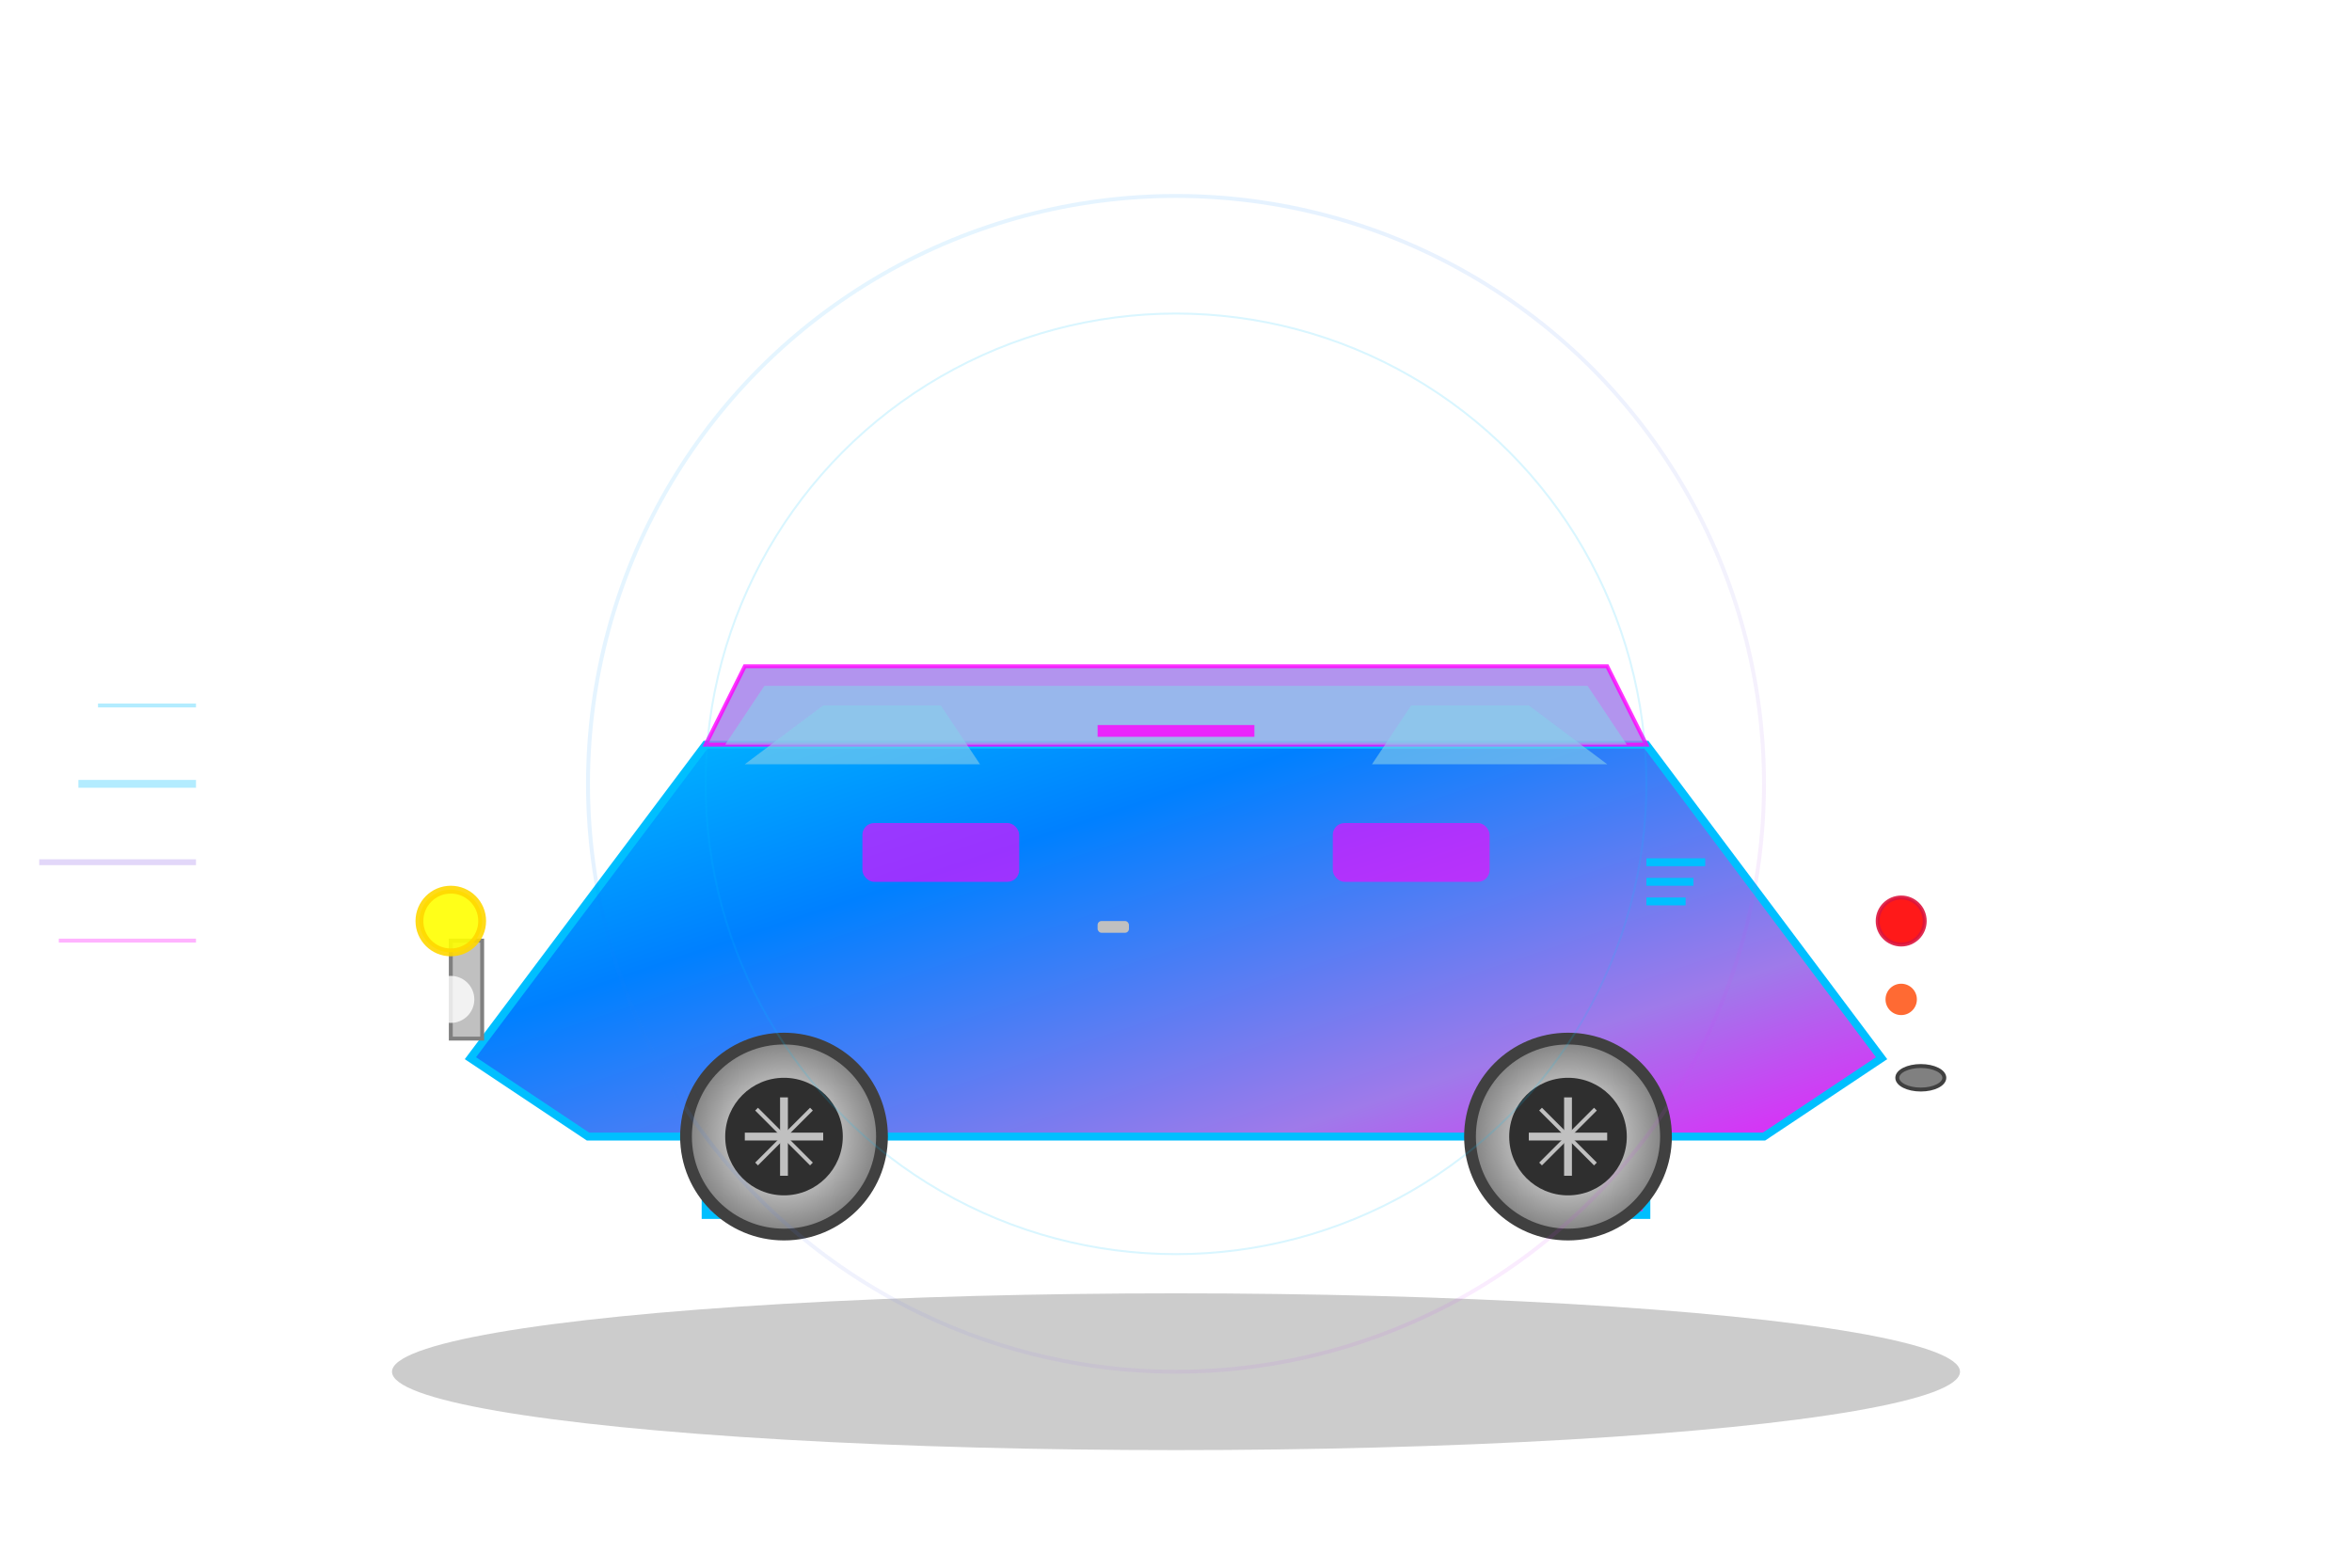 <svg xmlns="http://www.w3.org/2000/svg" viewBox="0 0 600 400" width="600" height="400">
  <defs>
    <linearGradient id="carGradient" x1="0%" y1="0%" x2="100%" y2="100%">
      <stop offset="0%" style="stop-color:#00BFFF;stop-opacity:1" />
      <stop offset="30%" style="stop-color:#0080FF;stop-opacity:1" />
      <stop offset="70%" style="stop-color:#9F7AEA;stop-opacity:1" />
      <stop offset="100%" style="stop-color:#FF00FF;stop-opacity:1" />
    </linearGradient>
    <radialGradient id="wheelGradient" cx="50%" cy="50%" r="50%">
      <stop offset="0%" style="stop-color:#FFFFFF;stop-opacity:1" />
      <stop offset="50%" style="stop-color:#C0C0C0;stop-opacity:1" />
      <stop offset="100%" style="stop-color:#808080;stop-opacity:1" />
    </radialGradient>
    <filter id="carGlow">
      <feGaussianBlur stdDeviation="4" result="coloredBlur"/>
      <feMerge> 
        <feMergeNode in="coloredBlur"/>
        <feMergeNode in="SourceGraphic"/>
      </feMerge>
    </filter>
    <filter id="shadow">
      <feDropShadow dx="0" dy="10" stdDeviation="8" flood-color="#000000" flood-opacity="0.3"/>
    </filter>
  </defs>
  
  <!-- Background gradient -->
  <rect width="600" height="400" fill="none"/>
  
  <!-- Car shadow -->
  <ellipse cx="300" cy="350" rx="200" ry="20" fill="#000000" opacity="0.2"/>
  
  <!-- Classic sports car (inspired by vintage Porsche 911) -->
  <g transform="translate(100, 150)" filter="url(#shadow)">
    
    <!-- Main car body -->
    <path d="M50 80 L80 40 L320 40 L350 80 L380 120 L350 140 L320 140 L320 160 L300 160 L300 140 L100 140 L100 160 L80 160 L80 140 L50 140 L20 120 Z" 
          fill="url(#carGradient)" 
          filter="url(#carGlow)" 
          stroke="#00BFFF" 
          stroke-width="2"/>
    
    <!-- Car roof -->
    <path d="M80 40 L90 20 L310 20 L320 40 Z" 
          fill="#9F7AEA" 
          opacity="0.8" 
          stroke="#FF00FF" 
          stroke-width="1"/>
    
    <!-- Windshield -->
    <path d="M85 40 L95 25 L305 25 L315 40 Z" 
          fill="#87CEEB" 
          opacity="0.6"/>
    
    <!-- Side windows -->
    <polygon points="90,45 110,30 140,30 150,45" 
             fill="#87CEEB" 
             opacity="0.6"/>
    <polygon points="250,45 260,30 290,30 310,45" 
             fill="#87CEEB" 
             opacity="0.6"/>
    
    <!-- Front grille -->
    <rect x="15" y="90" width="8" height="25" fill="#C0C0C0" stroke="#808080"/>
    
    <!-- Headlights -->
    <circle cx="15" cy="85" r="8" fill="#FFFF00" opacity="0.9" stroke="#FFD700" stroke-width="2"/>
    <circle cx="15" cy="105" r="6" fill="#FFFFFF" opacity="0.8"/>
    
    <!-- Rear lights -->
    <circle cx="385" cy="85" r="6" fill="#FF0000" opacity="0.9" stroke="#DC143C" stroke-width="1"/>
    <circle cx="385" cy="105" r="4" fill="#FF4500" opacity="0.8"/>
    
    <!-- Wheels -->
    <g>
      <!-- Front wheel -->
      <circle cx="100" cy="140" r="25" fill="url(#wheelGradient)" stroke="#404040" stroke-width="3"/>
      <circle cx="100" cy="140" r="15" fill="#2F2F2F"/>
      <g transform="translate(100, 140)">
        <line x1="-10" y1="0" x2="10" y2="0" stroke="#C0C0C0" stroke-width="2"/>
        <line x1="0" y1="-10" x2="0" y2="10" stroke="#C0C0C0" stroke-width="2"/>
        <line x1="-7" y1="-7" x2="7" y2="7" stroke="#C0C0C0" stroke-width="1"/>
        <line x1="-7" y1="7" x2="7" y2="-7" stroke="#C0C0C0" stroke-width="1"/>
      </g>
      
      <!-- Rear wheel -->
      <circle cx="300" cy="140" r="25" fill="url(#wheelGradient)" stroke="#404040" stroke-width="3"/>
      <circle cx="300" cy="140" r="15" fill="#2F2F2F"/>
      <g transform="translate(300, 140)">
        <line x1="-10" y1="0" x2="10" y2="0" stroke="#C0C0C0" stroke-width="2"/>
        <line x1="0" y1="-10" x2="0" y2="10" stroke="#C0C0C0" stroke-width="2"/>
        <line x1="-7" y1="-7" x2="7" y2="7" stroke="#C0C0C0" stroke-width="1"/>
        <line x1="-7" y1="7" x2="7" y2="-7" stroke="#C0C0C0" stroke-width="1"/>
      </g>
    </g>
    
    <!-- Car details -->
    <rect x="120" y="60" width="40" height="15" fill="#FF00FF" opacity="0.6" rx="3"/>
    <rect x="240" y="60" width="40" height="15" fill="#FF00FF" opacity="0.6" rx="3"/>
    
    <!-- Door handle -->
    <rect x="180" y="85" width="8" height="3" fill="#C0C0C0" rx="1"/>
    
    <!-- Side vent -->
    <g transform="translate(320, 70)">
      <line x1="0" y1="0" x2="15" y2="0" stroke="#00BFFF" stroke-width="2"/>
      <line x1="0" y1="5" x2="12" y2="5" stroke="#00BFFF" stroke-width="2"/>
      <line x1="0" y1="10" x2="10" y2="10" stroke="#00BFFF" stroke-width="2"/>
    </g>
    
    <!-- Racing stripe -->
    <rect x="180" y="35" width="40" height="3" fill="#FF00FF" opacity="0.8"/>
    
    <!-- Exhaust pipe -->
    <ellipse cx="390" cy="125" rx="6" ry="3" fill="#808080" stroke="#404040"/>
  </g>
  
  <!-- Speed lines for motion effect -->
  <g opacity="0.3">
    <line x1="50" y1="200" x2="20" y2="200" stroke="#00BFFF" stroke-width="2"/>
    <line x1="50" y1="220" x2="10" y2="220" stroke="#9F7AEA" stroke-width="1.5"/>
    <line x1="50" y1="240" x2="15" y2="240" stroke="#FF00FF" stroke-width="1"/>
    <line x1="50" y1="180" x2="25" y2="180" stroke="#00BFFF" stroke-width="1"/>
  </g>
  
  <!-- Neon glow effects -->
  <g opacity="0.5">
    <circle cx="300" cy="200" r="150" fill="none" stroke="url(#carGradient)" stroke-width="1" opacity="0.2"/>
    <circle cx="300" cy="200" r="120" fill="none" stroke="#00BFFF" stroke-width="0.5" opacity="0.3"/>
  </g>
</svg>
